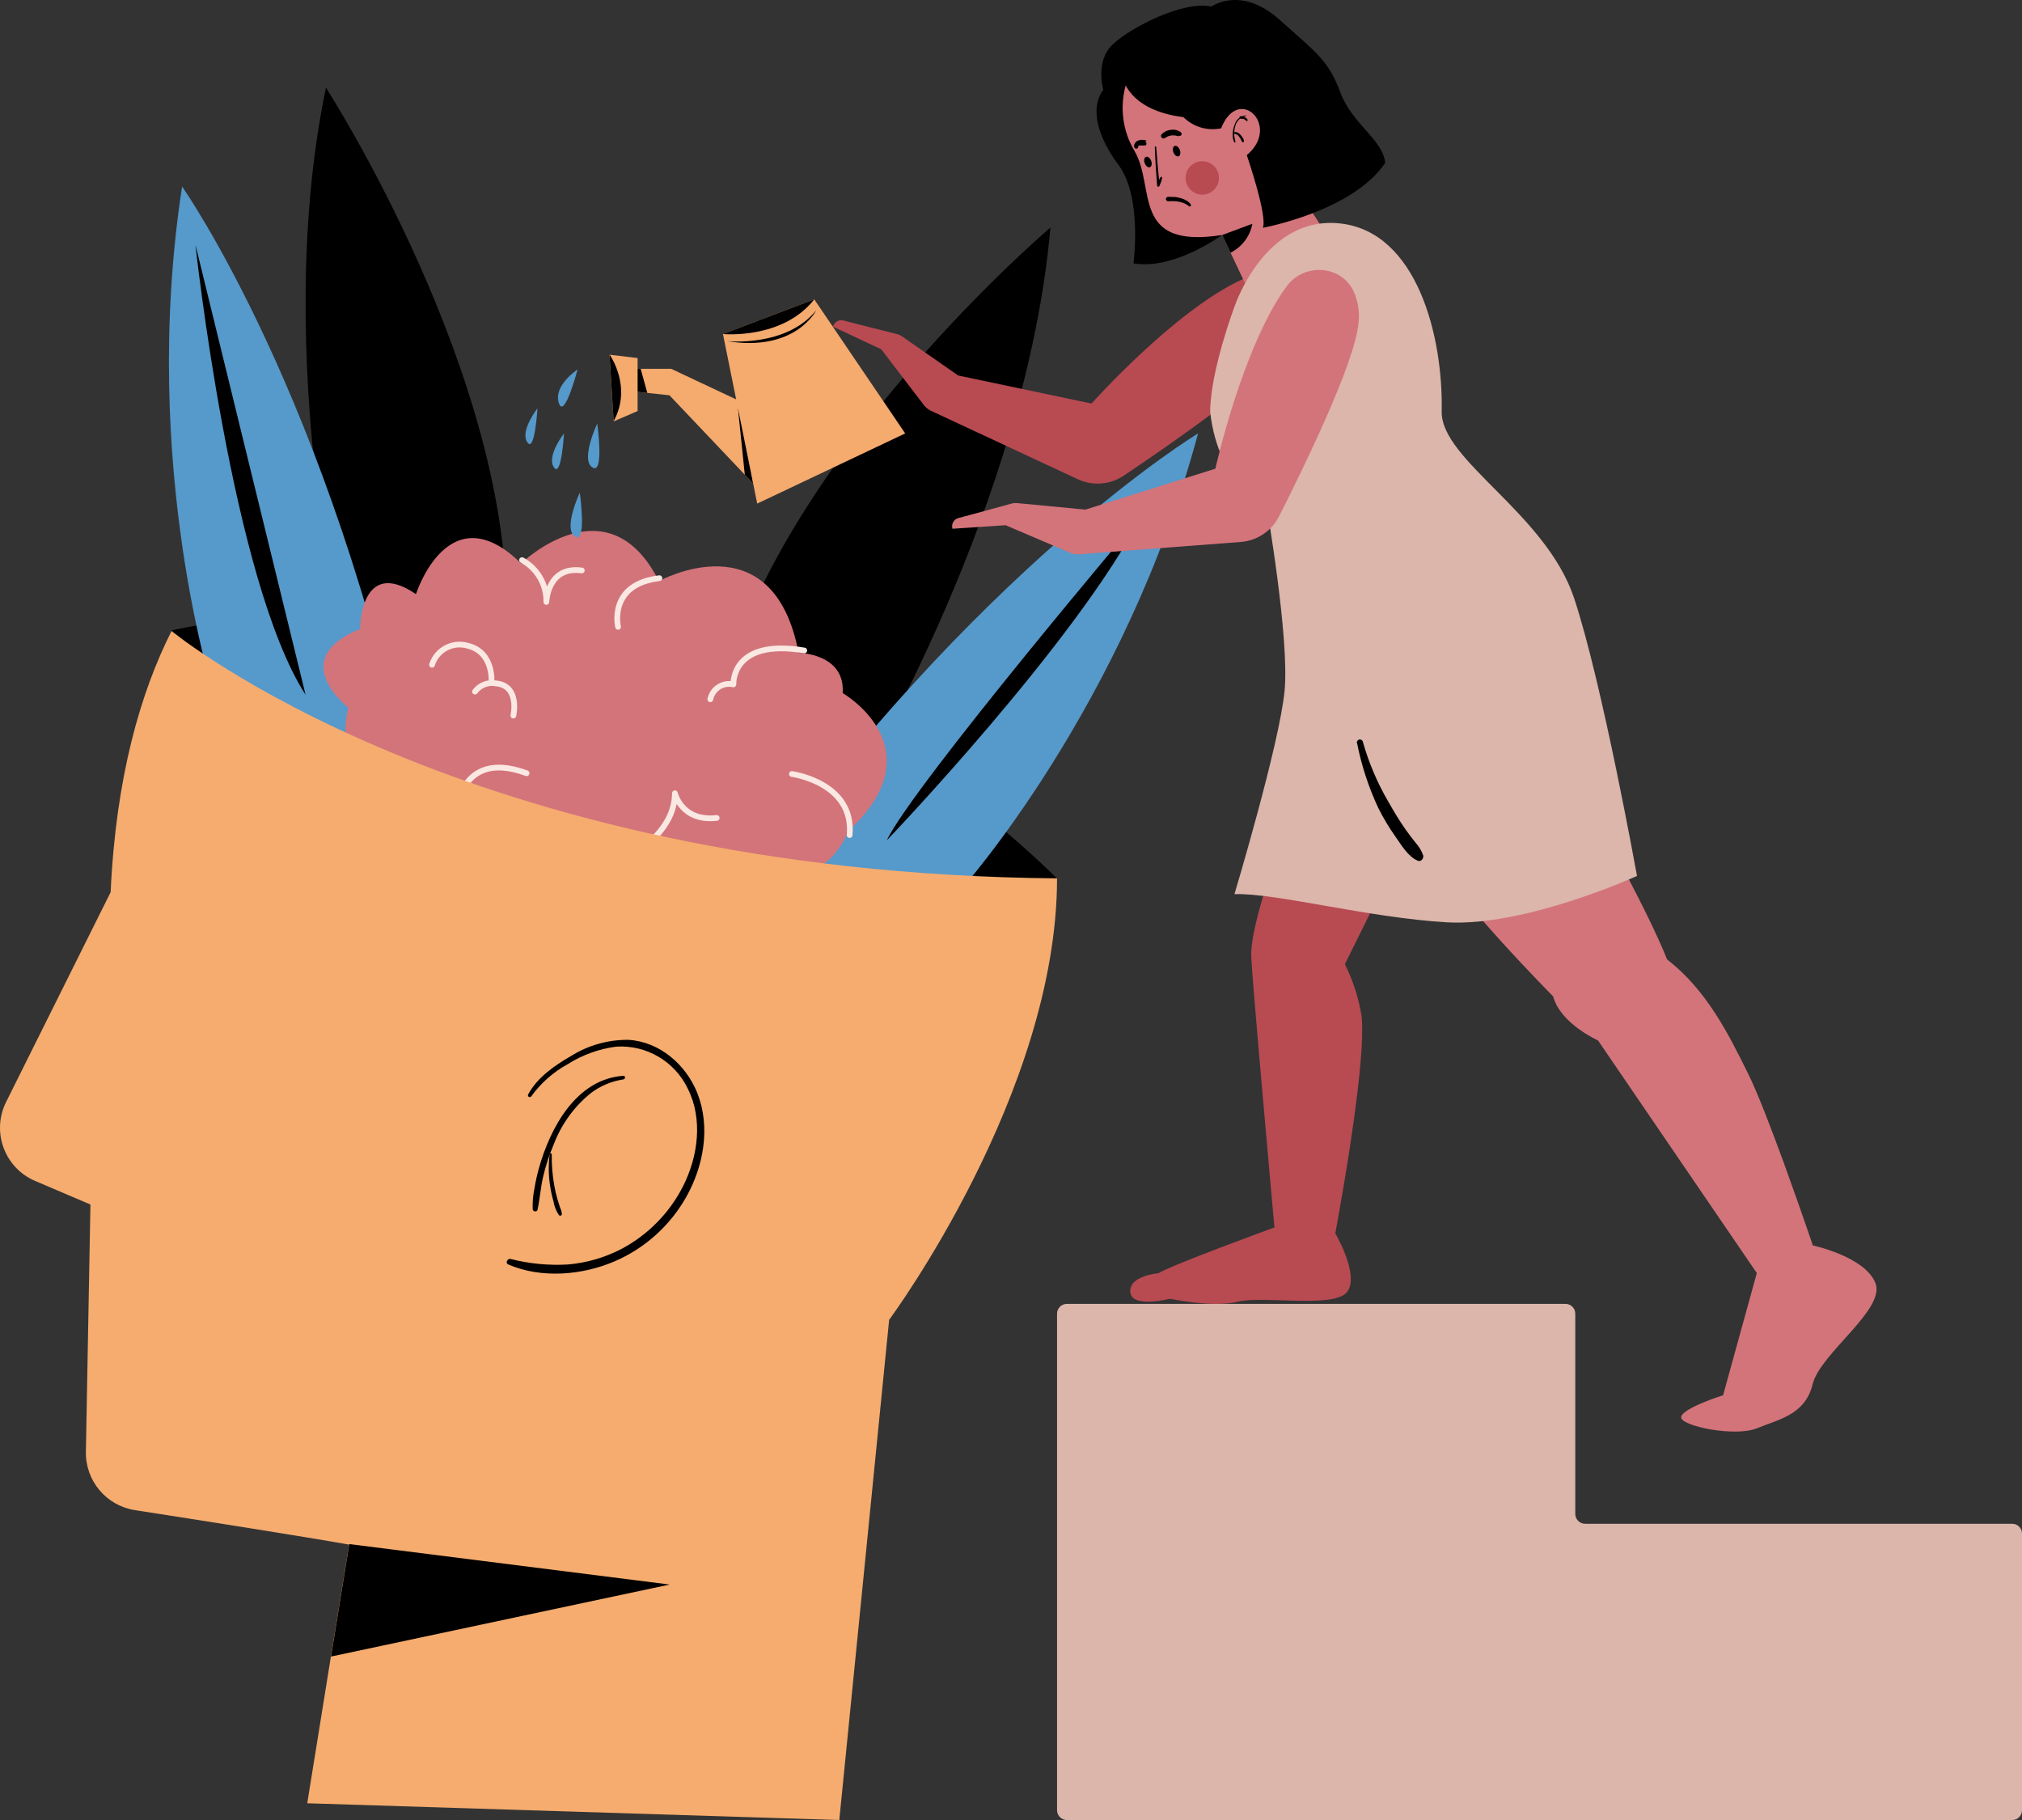 <svg xmlns="http://www.w3.org/2000/svg" id="Capa_2" viewBox="0 0 342.373 308.142"><rect x="0" y="0" width="342.373" height="308.142" fill="#333333" stroke="none"/><defs><style>      .cls-1 {        fill: #f5aa6e;      }      .cls-2 {        fill: none;        stroke: #fae8e2;        stroke-linecap: round;        stroke-linejoin: round;        stroke-width: .97px;      }      .cls-3 {        fill: #b84a52;      }      .cls-4 {        fill: #5699cb;      }      .cls-5 {        fill: #f5ac6e;      }      .cls-6 {        fill: #dcb5ab;      }      .cls-7 {        fill: #d3747a;      }    </style></defs><g id="Layer_1"><path d="M59.093,113.662s-13.51-52.75-3.9-98.82c0,0,31.89,49.41,30.52,90.74l-26.62,8.08Z"></path><path d="M145.563,131.992s28.18-46.59,32.3-93.47c0,0-44.81,38.08-55.45,78l23.15,15.47Z"></path><path class="cls-3" d="M210.473,47.232c4.52-2.06,9.83,1.34,9.47,6.3-.166,1.86-.84,3.638-1.95,5.14-3.93,5.62-20.3,16.9-27.74,21.87-2.293,1.53-5.215,1.76-7.72.61l-24.92-11.61c-.479-.23-.894-.573-1.21-1l-7.19-9.41-8.17-3.83c.211-.784,1.018-1.248,1.802-1.037.04.011.079.023.118.037,1.34.36,7.17,1.82,8.89,2.25.319.077.621.213.89.4l9.5,6.62,22.58,4.75s14.13-15.86,25.65-21.09Z"></path><path d="M29.063,106.732s86.26-20.51,149.92,42c0-.02-94.57,4.24-149.92-42Z"></path><path class="cls-4" d="M36.433,118.392s-12.88-39.51-5.6-86.81c0,0,25.2,35.72,38.93,102.35l-33.33-15.54Z"></path><path class="cls-4" d="M162.753,150.572s27.71-31,40.11-77.19c0,0-37.46,22.54-76.87,78l36.76-.81Z"></path><path class="cls-7" d="M70.433,100.592s5.49-17.29,17.8-5.2c0,0,14.65-14.19,23.34,3,0,0,19.29-10.7,23.65,12.14,0,0,7.92.08,7.46,6.81,0,0,16.14,9.28.94,23.39,0,0-4.54,12.47-16.61,4.81,0,0-8.51,7.39-18.38-2.16,0,0-6.2,3.49-9.57-.43,0,0-13.63,7.54-21.9-5.06,0,0-7.93.62-7.08-6.76,0,0-14.34,2.33-11.11-11.34,0,0-10.67-8.2,2-13.3-.02.02-.01-12.34,9.46-5.9Z"></path><path class="cls-2" d="M104.653,106.132s-1.73-7.21,7-8.24"></path><path class="cls-2" d="M120.273,118.392c.358-1.759,2.074-2.895,3.833-2.537.026.005.052.011.077.017,0,0-.44-7.83,12-5.74"></path><path class="cls-2" d="M88.393,94.832c2.584,1.41,4.171,4.137,4.12,7.08,0,0,.17-6.13,6-5.33"></path><path class="cls-2" d="M73.153,112.552c.793-2.526,3.453-3.963,6-3.24,4.58,1.1,4.06,6.3,4.06,6.3"></path><path class="cls-2" d="M80.423,117.092c.83-1.108,2.219-1.648,3.58-1.39,4.09.41,2.92,5.45,2.92,5.45"></path><path class="cls-2" d="M108.103,144.012s6.17-3.65,6.17-9.71c0,0,1.15,4.85,7.08,4.18"></path><path class="cls-2" d="M77.163,137.912s.53-11.25,12-7"></path><path class="cls-2" d="M134.083,131.042s10.58,1.43,9.78,10.34"></path><path d="M191.373,15.022s-.58,5.84,2.55,9.86,13,14.9,13,14.9c0,0-8.14,6-15,4.8,0,0,1.54-11.2-2.53-16.65-3.23-4.31-5.06-9.41-2.57-12.73,0,0-1.47-4.87,1.65-7.75S200.403.072,205.103,1.112c0,0,5-3.61,11.5,2.18s8.35,7,10.37,12.39,7.1,7.84,7.57,11.85c-4.643,4.921-10.87,8.051-17.59,8.84l-5.83-10.07-19.75-11.28Z"></path><path class="cls-7" d="M206.963,39.782l1.4,3,3.76,7.94,12.32-11.3-6.1-9.45s-.19-20.14-10.86-21.7c-6.098-1.017-12.307,1.011-16.63,5.43,0,0-.1.27-.24.74-1.046,3.758-.508,7.78,1.49,11.13,3.63,6.14-.71,16.67,14.86,14.21Z"></path><path d="M190.093,13.052s.8,5.6,10.29,6.78c1.674,1.668,4.078,2.379,6.39,1.89,0,0,1.22-3.58,3.83-3.24s4.34,4.58.52,7.77c0,0,3.07,4.07,6.73,3.87s2.66-22.67-9-23.55c-6.88-.521-13.669,1.824-18.76,6.48Z"></path><path d="M211.123,26.302s3.56,10.39,2.7,12.27c0,0,15.2-2.78,20.73-11,0,0-14.12-2.52-14.13-2.85s-9.3,1.58-9.3,1.58Z"></path><path d="M210.953,19.542c-.882.065-1.632.671-1.88,1.52-.199.473-.314.977-.34,1.49-.06.523.027,1.053.25,1.53.06.09.22.06.21-.06-.033-.205-.076-.409-.13-.61-.051-.233-.078-.471-.08-.71-.013-.467.051-.934.19-1.38.212-.857.91-1.508,1.78-1.66.033,0,.06-.027.06-.06,0-.033-.027-.06-.06-.06Z"></path><path d="M209.023,22.642c.316.037.598.213.77.48.101.125.192.259.27.4l.12.23c.032.084.072.164.12.24.048.079.147.109.23.07.083-.033.127-.125.1-.21-.019-.106-.049-.21-.09-.31l-.14-.25c-.109-.171-.233-.331-.37-.48-.252-.318-.645-.491-1.05-.46-.08.021-.128.103-.107.183.014.052.055.093.107.107l.04-0Z"></path><path d="M210.083,20.112c.043-.01.087-.01.13,0h.31c.086.035.167.082.24.14h.05l.1.11.12.09c.054.055.143.056.198.002.001-.001.001-.001.002-.002.06-.11,0-.26-.1-.34-.291-.326-.729-.48-1.16-.41-.068.027-.11.097-.1.17.009.071.068.126.14.13l.07.11Z"></path><path d="M195.543,24.962c.07,2.14.21,4.27.38,6.4-.017.116.064.223.18.24.116.017.223-.064.24-.18h0c.206-.432.354-.889.44-1.36,0-.15-.2-.17-.27-.07-.254.411-.449.855-.58,1.32h.42c-.24-2.13-.41-4.27-.58-6.4,0-.15-.24-.15-.23,0l-0.0.05Z"></path><path d="M199.373,22.752l.15.06-.13-.1.05.12c.088.166.294.229.46.141.166-.088.229-.294.141-.46-.018-.034-.042-.065-.071-.092-.472-.371-1.076-.531-1.67-.44-.641.04-1.239.336-1.66.82-.26.35.25.82.59.59l.21-.15h.06s-.05,0,0,0c.087-.069.181-.129.28-.18h.09s.05,0,0,0l.16-.06c.114-.036.231-.063.35-.08h.52s.09,0,0,0c.23.041.457.098.68.17l-.08-.61-.09.06h.16-.15c-.26-.07-.34.29-.11.39l.06-.18Z"></path><path d="M194.153,23.822c-.482-.205-1.028-.205-1.51,0-.204.106-.377.265-.5.46-.15.25-.21.69.09.85.131.069.291.049.4-.05.034-.034.062-.075.08-.12h0c0,.06,0,0,0-.06.005-.04.005-.08,0-.12h0s-.06.12,0,0h0c.05-.07,0,0,0,0l.08-.09h0c-.05.06,0,0,0,0l.1-.06s.06,0,0,0,0,0,0,0h.95c.142-.004.26-.109.28-.25.017-.14-.066-.274-.2-.32l.23-.24Z"></path><ellipse cx="199.227" cy="25.584" rx=".58" ry=".94" transform="translate(3.949 72.619) rotate(-20.86)"></ellipse><ellipse cx="194.374" cy="27.43" rx=".58" ry=".94" transform="translate(2.973 71.012) rotate(-20.86)"></ellipse><path d="M201.273,34.902h0c.09.089.236.088.325-.002.073-.074.087-.188.035-.278-.187-.272-.433-.497-.72-.66-.289-.171-.598-.306-.92-.4-.357-.103-.721-.177-1.09-.22h-.59c-.209-.035-.421-.035-.63,0-.196.058-.308.263-.251.459.035.121.13.215.251.251.196.025.394.025.59,0h.49c.337.013.671.057,1,.13.288.061.57.152.84.27.26.12.48.3.73.44l.06-.41h-.06c-.105-.009-.197.068-.206.173-.007.078.035.153.106.187l.04.06Z"></path><path d="M206.963,39.782l1.4,3c1.932-.964,3.301-2.778,3.7-4.9l-5.1,1.9Z"></path><path d="M193.343,87.182s-38.59,45.58-43.2,55.1c-0.0.02,32.36-33.8,43.2-55.1Z"></path><path class="cls-3" d="M215.053,199.602c.44,4.87.74,8.21.74,8.21l10.32.92s.57-3.06,1.32-7.46c1.53-9.05,3.77-23.79,3.1-29.38-.505-3.006-1.452-5.921-2.81-8.65l10.71-21.64-20.74-.89s-6.13,15.52-5.82,21.38c.21,4.21,2.11,25.51,3.18,37.51Z"></path><path class="cls-7" d="M242.983,144.872c2.81,6.49,20,23.82,20,23.82,1.24,4.64,7.6,7.46,7.6,7.46l18.36,26.9,8.13,11.9.42.61,9.46-4.71s-.28-.85-.77-2.26c-.89-2.59-2.46-7.07-4.15-11.74-2.12-5.79-4.44-11.86-6-15-3.43-6.94-7.07-14.23-13.76-19.42-3.27-8.26-11.86-23.55-11.86-23.55l-27.43,5.99Z"></path><path class="cls-6" d="M209.023,51.932s5.13-15.58,18-14.09,17.37,19,17.09,31.93c0,8.22,17.65,17.18,22.41,31.47s10.66,47.06,10.66,47.06c0,0-18.88,8.63-32.22,7.85s-29-5-35.94-4.77c0,0,7.65-25.49,8.49-34.45s-3.08-31.38-3.08-31.38c0,0-8.1-3.26-9.52-15.78,0-6.91,4.11-17.84,4.11-17.84Z"></path><path class="cls-7" d="M217.853,48.482c2.94-4,9.23-3.65,11.35.85.766,1.701,1.05,3.579.82,5.43-.67,6.83-9.41,24.69-13.46,32.67-1.243,2.459-3.674,4.095-6.42,4.32l-27.42,2.09c-.52.043-1.042-.043-1.52-.25l-10.93-4.67-9,.6c-.232-.767.202-1.576.968-1.808.06-.018.12-.032.182-.042,1.35-.35,7.14-1.94,8.85-2.41.325-.089.665-.116,1-.08l11.52,1.1,22-6.93s4.59-20.66,12.06-30.87Z"></path><path class="cls-5" d="M178.983,148.712c0,36.32-28.28,74.54-28.43,74.74l-8.44,84.69-90.09-2.84,4-24.79,3.09-19c-7.22-1.29-25.46-4.16-36.28-5.84-4.836-.758-8.374-4.965-8.29-9.86l.77-41.88-9.38-4c-4.965-2.126-7.267-7.875-5.141-12.84.075-.176.156-.349.241-.52l17.7-35.52c.9-19.57,5.09-33.85,10.3-44.19.03-.13,49.31,40.99,149.95,41.85Z"></path><polygon points="113.393 268.272 56.053 280.462 59.143 261.422 113.393 268.272"></polygon><path d="M89.933,185.652c1.614-2.252,3.712-4.114,6.14-5.45,2.504-1.593,5.327-2.617,8.27-3,5.107-.323,9.898,2.486,12.11,7.1,2.6,5.15,1.75,11.48-.77,16.48-2.306,4.573-5.979,8.313-10.51,10.7-2.801,1.448-5.859,2.331-9,2.6-3.269.192-6.547-.122-9.72-.93-.53-.12-.95.69-.39.93,5.61,2.42,12.51,1.83,18-.53,5.133-2.208,9.398-6.041,12.14-10.91,2.94-5.22,4.13-11.83,1.89-17.53-1.9-4.83-6.38-8.75-11.68-9.06-3.478-.036-6.893.936-9.83,2.8-2.75,1.59-5.64,3.6-7.17,6.47-.065.158.01.339.169.405.128.053.275.014.361-.095l-.01.02Z"></path><path d="M105.543,182.142c-8,.55-12.41,8.86-14.31,15.71-.304,1.093-.547,2.201-.73,3.32-.243,1.153-.347,2.332-.31,3.51,0,.45.72.61.83.11.4-1.84.51-3.72.94-5.56.435-1.869,1.034-3.696,1.79-5.46,1.283-3.401,3.447-6.4,6.27-8.69,1.613-1.231,3.513-2.033,5.52-2.33.37-.05.39-.64,0-.61l-0-0Z"></path><path d="M93.073,195.442c-.222,1.771-.198,3.565.07,5.33.135.881.326,1.753.57,2.61.136.846.457,1.652.94,2.36.116.111.299.106.41-.01.049-.051.078-.119.08-.19-.043-.392-.151-.774-.32-1.13-.14-.413-.27-.823-.39-1.23-.241-.826-.438-1.663-.59-2.51-.304-1.726-.445-3.477-.42-5.23,0-.23-.32-.22-.35,0l-0.0 0Z"></path><path d="M33.093,41.432s6.11,56.77,18.65,76.2l-18.65-76.2Z"></path><path class="cls-3" d="M215.793,207.812s-17.13,6.24-19.65,7.75c0,0-5,.4-4.76,3.2s6.72,1.12,6.72,1.12c0,0,7.28,1.56,11.48.5s16.25,1.18,18.49-1.62-2-10-2-10c0,0-7.44-4.34-10.28-.95Z"></path><path class="cls-6" d="M178.983,222.422v84.05c0,.922.748,1.67,1.67,1.67h160.06c.917 0,1.66-.743,1.66-1.66,0-.003,0-.007-0-.01v-46.82c.006-.917-.733-1.664-1.65-1.67-.003-0-.007-0-.01-0h-72.31c-.922,0-1.67-.748-1.67-1.67v-33.89c.006-.917-.733-1.664-1.65-1.67-.003-0-.007-0-.01-0h-84.42c-.922,0-1.67.748-1.67,1.67h0Z"></path><path d="M229.793,125.842c.744,3.779,1.946,7.452,3.58,10.94.839,1.69,1.808,3.312,2.9,4.85,1,1.4,2.16,3.45,3.82,4.1.54.21,1-.41.89-.9-.283-.8-.726-1.535-1.3-2.16-.58-.74-1.15-1.47-1.69-2.24-1.05-1.5-2-3.08-2.89-4.66-1.878-3.196-3.337-6.621-4.34-10.19-.072-.276-.354-.442-.63-.37-.276.072-.442.354-.37.63h.03Z"></path><path class="cls-7" d="M297.463,215.562l-5.7,20.66s-7.1,2.24-7.1,3.74,9.16,3.36,12.8,1.86,8.19-2.24,9.46-7.47,12.48-12.7,10.61-17.18-10.61-6.32-10.61-6.32c0,0-8.05-.41-9.46,4.71Z"></path><polygon class="cls-1" points="127.533 81.882 126.113 80.372 113.353 66.922 109.603 66.522 106.893 66.232 106.773 66.222 106.773 62.442 113.643 62.442 125.403 67.972 126.163 72.942 127.533 81.882"></polygon><polygon points="127.533 81.882 126.113 80.372 124.953 69.112 126.163 72.942 127.533 81.882"></polygon><polygon class="cls-1" points="153.273 73.382 128.213 85.262 122.413 56.552 137.873 50.682 153.273 73.382"></polygon><path d="M137.873,50.682c-5.39,6.86-15.46,5.87-15.46,5.87l15.46-5.87Z"></path><polygon points="109.603 66.522 106.893 66.232 106.773 65.702 106.773 62.442 108.483 62.442 109.603 66.522"></polygon><polygon class="cls-1" points="107.963 60.622 107.963 69.592 103.903 71.342 103.203 60.052 107.963 60.622"></polygon><path d="M103.903,71.302l-.7-11.29s3.92,5.44.7,11.29Z"></path><path d="M123.103,57.752s10,1.09,15.1-5.21c-0.0 0-3.51,7.11-15.1,5.21Z"></path><path class="cls-4" d="M97.793,62.562s-4.11,2.69-3.18,5.65,3.18-5.65,3.18-5.65Z"></path><path class="cls-4" d="M101.123,71.712s-2.88,6.13-.82,7.43.82-7.43.82-7.43Z"></path><path class="cls-4" d="M98.173,83.402s-2.88,6.13-.82,7.43.82-7.43.82-7.43Z"></path><path class="cls-4" d="M95.503,73.382s-3,3.81-1.72,5.73,1.72-5.73,1.72-5.73Z"></path><path class="cls-4" d="M91.003,69.142s-3,3.8-1.72,5.73,1.72-5.73,1.72-5.73Z"></path><circle class="cls-3" cx="203.573" cy="30.122" r="2.83"></circle></g></svg>